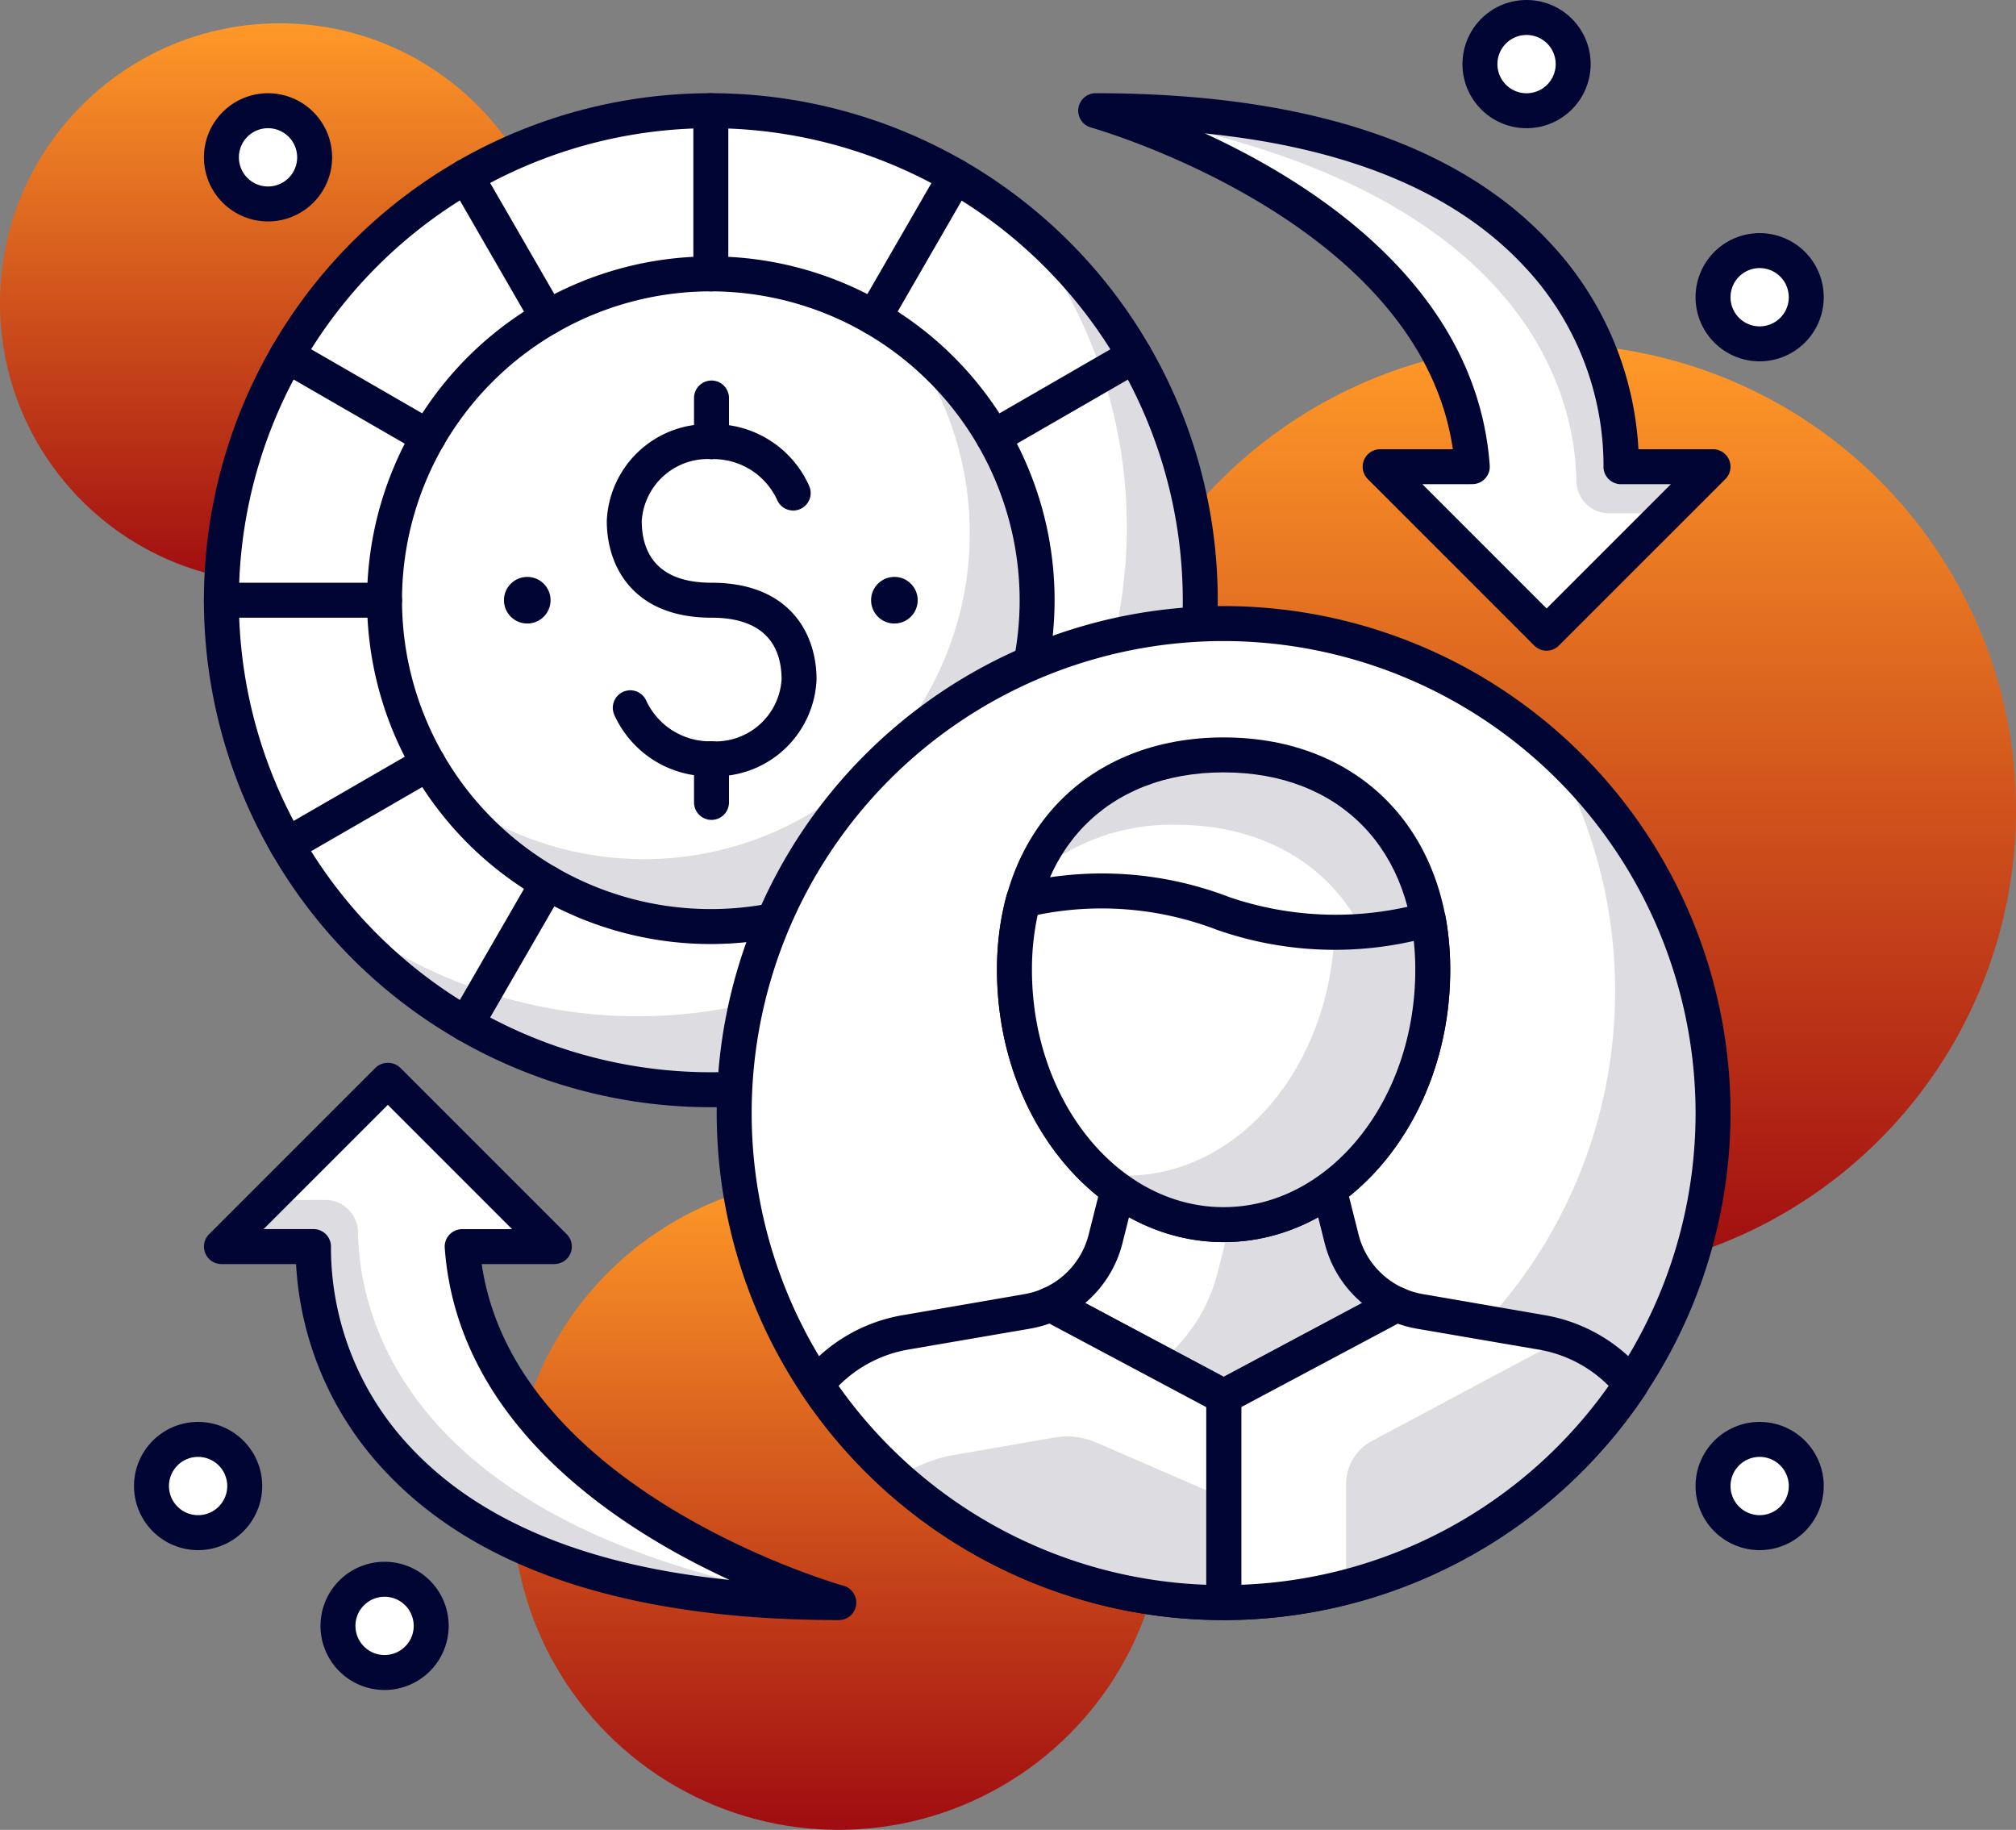 <svg xmlns="http://www.w3.org/2000/svg" xmlns:xlink="http://www.w3.org/1999/xlink" width="86.499" height="78.5" viewBox="0 0 86.499 78.5">
  <rect x="0" y="0" width="86.499" height="78.5" fill="#808080" stroke="none"/>
  <defs>
    <linearGradient id="linear-gradient" x1="0.5" x2="0.5" y2="1" gradientUnits="objectBoundingBox">
      <stop offset="0" stop-color="#ff9928"/>
      <stop offset="1" stop-color="#a00c10"/>
    </linearGradient>
  </defs>
  <g id="employee_costs" data-name="employee costs" transform="translate(-844.612 -334.914)">
    <g id="Group_11654" data-name="Group 11654">
      <circle id="Ellipse_1025" data-name="Ellipse 1025" cx="14" cy="14" r="14" transform="translate(866.592 385.414)" fill="url(#linear-gradient)"/>
    </g>
    <g id="Group_11655" data-name="Group 11655">
      <circle id="Ellipse_1026" data-name="Ellipse 1026" cx="12" cy="12" r="12" transform="translate(844.612 335.915)" fill="url(#linear-gradient)"/>
    </g>
    <g id="Group_11656" data-name="Group 11656">
      <circle id="Ellipse_1027" data-name="Ellipse 1027" cx="20" cy="20" r="20" transform="translate(891.111 349.666)" fill="url(#linear-gradient)"/>
    </g>
    <g id="Group_11712" data-name="Group 11712">
      <g id="Group_11657" data-name="Group 11657">
        <circle id="Ellipse_1028" data-name="Ellipse 1028" cx="21" cy="21" r="21" transform="translate(854.111 339.663)" fill="#fff"/>
      </g>
      <g id="Group_11658" data-name="Group 11658">
        <path id="Path_13266" data-name="Path 13266" d="M888.295,344.329a20.99,20.99,0,0,1-29.518,29.519,20.992,20.992,0,1,0,29.518-29.519Z" fill="#dddde1"/>
      </g>
      <g id="Group_11659" data-name="Group 11659">
        <path id="Path_13267" data-name="Path 13267" d="M875.111,382.413a21.75,21.75,0,1,1,21.75-21.75A21.775,21.775,0,0,1,875.111,382.413Zm0-42a20.25,20.25,0,1,0,20.25,20.25A20.273,20.273,0,0,0,875.111,340.413Z" fill="#000534"/>
      </g>
      <g id="Group_11660" data-name="Group 11660">
        <circle id="Ellipse_1029" data-name="Ellipse 1029" cx="14" cy="14" r="14" transform="translate(861.111 346.663)" fill="#fff"/>
      </g>
      <g id="Group_11661" data-name="Group 11661">
        <path id="Path_13268" data-name="Path 13268" d="M883.45,349.436A13.981,13.981,0,0,1,863.884,369a13.988,13.988,0,1,0,19.566-19.566Z" fill="#dddde1"/>
      </g>
      <g id="Group_11662" data-name="Group 11662">
        <path id="Path_13269" data-name="Path 13269" d="M875.111,375.413a14.75,14.75,0,1,1,14.75-14.75A14.767,14.767,0,0,1,875.111,375.413Zm0-28a13.25,13.25,0,1,0,13.25,13.25A13.265,13.265,0,0,0,875.111,347.413Z" fill="#000534"/>
      </g>
      <g id="Group_11663" data-name="Group 11663">
        <path id="Path_13270" data-name="Path 13270" d="M875.111,347.413a.75.75,0,0,1-.75-.75v-7a.75.75,0,0,1,1.5,0v7A.75.75,0,0,1,875.111,347.413Z" fill="#000534"/>
      </g>
      <g id="Group_11664" data-name="Group 11664">
        <path id="Path_13271" data-name="Path 13271" d="M861.111,361.413h-7a.75.75,0,0,1,0-1.5h7a.75.75,0,0,1,0,1.5Z" fill="#000534"/>
      </g>
      <g id="Group_11665" data-name="Group 11665">
        <path id="Path_13272" data-name="Path 13272" d="M887.236,354.413a.75.75,0,0,1-.376-1.4l6.062-3.5a.75.75,0,1,1,.75,1.3l-6.062,3.5A.747.747,0,0,1,887.236,354.413Z" fill="#000534"/>
      </g>
      <g id="Group_11666" data-name="Group 11666">
        <path id="Path_13273" data-name="Path 13273" d="M856.925,371.913a.75.75,0,0,1-.376-1.4l6.062-3.5a.75.75,0,0,1,.75,1.3l-6.062,3.5A.747.747,0,0,1,856.925,371.913Z" fill="#000534"/>
      </g>
      <g id="Group_11667" data-name="Group 11667">
        <path id="Path_13274" data-name="Path 13274" d="M882.11,349.289a.738.738,0,0,1-.374-.1.75.75,0,0,1-.275-1.024l3.5-6.063a.75.75,0,0,1,1.3.75l-3.5,6.063A.75.75,0,0,1,882.11,349.289Z" fill="#000534"/>
      </g>
      <g id="Group_11668" data-name="Group 11668">
        <path id="Path_13275" data-name="Path 13275" d="M864.61,379.6a.751.751,0,0,1-.649-1.125l3.5-6.063a.75.75,0,0,1,1.3.75l-3.5,6.063A.75.75,0,0,1,864.61,379.6Z" fill="#000534"/>
      </g>
      <g id="Group_11669" data-name="Group 11669">
        <path id="Path_13276" data-name="Path 13276" d="M868.112,349.289a.751.751,0,0,1-.651-.375l-3.5-6.063a.75.75,0,0,1,1.3-.75l3.5,6.063a.75.75,0,0,1-.274,1.024A.738.738,0,0,1,868.112,349.289Z" fill="#000534"/>
      </g>
      <g id="Group_11670" data-name="Group 11670">
        <path id="Path_13277" data-name="Path 13277" d="M862.985,354.413a.747.747,0,0,1-.374-.1l-6.062-3.5a.75.75,0,0,1,.75-1.3l6.062,3.5a.75.75,0,0,1-.376,1.4Z" fill="#000534"/>
      </g>
      <g id="Group_11671" data-name="Group 11671">
        <path id="Path_13278" data-name="Path 13278" d="M875.154,368.216a4.474,4.474,0,0,1-4.19-2.647.75.75,0,0,1,1.383-.582,3.019,3.019,0,0,0,2.807,1.729,2.842,2.842,0,0,0,2.993-2.652c0-1.21-.522-2.651-3.007-2.651-3.312,0-4.493-2.144-4.493-4.151a4.338,4.338,0,0,1,4.493-4.152,4.472,4.472,0,0,1,4.189,2.647.75.75,0,1,1-1.382.582,3.019,3.019,0,0,0-2.807-1.729,2.842,2.842,0,0,0-2.993,2.652c0,1.21.519,2.651,2.993,2.651,3.323,0,4.507,2.145,4.507,4.151A4.338,4.338,0,0,1,875.154,368.216Z" fill="#000534"/>
      </g>
      <g id="Group_11672" data-name="Group 11672">
        <path id="Path_13279" data-name="Path 13279" d="M875.14,354.61a.75.75,0,0,1-.75-.75v-1.871a.75.75,0,0,1,1.5,0v1.871A.75.75,0,0,1,875.14,354.61Z" fill="#000534"/>
      </g>
      <g id="Group_11673" data-name="Group 11673">
        <path id="Path_13280" data-name="Path 13280" d="M875.14,370.087a.75.75,0,0,1-.75-.75v-1.871a.75.75,0,1,1,1.5,0v1.871A.75.75,0,0,1,875.14,370.087Z" fill="#000534"/>
      </g>
      <g id="Group_11674" data-name="Group 11674">
        <circle id="Ellipse_1030" data-name="Ellipse 1030" cx="1" cy="1" r="1" transform="translate(881.987 359.663)" fill="#000534"/>
      </g>
      <g id="Group_11675" data-name="Group 11675">
        <circle id="Ellipse_1031" data-name="Ellipse 1031" cx="1" cy="1" r="1" transform="translate(866.235 359.663)" fill="#000534"/>
      </g>
      <g id="Group_11676" data-name="Group 11676">
        <path id="Path_13281" data-name="Path 13281" d="M910.972,362.078l7.141-7.14h-3.951s1.089-15.275-22.537-15.275c0,0,15.362,4.243,16.158,15.275H903.83Z" fill="#fff"/>
      </g>
      <g id="Group_11677" data-name="Group 11677">
        <path id="Path_13282" data-name="Path 13282" d="M914.162,354.938s1.089-15.275-22.537-15.275c18.651,2.915,20.579,12.344,20.624,15.9a1.41,1.41,0,0,0,1.417,1.375h2.447l2-2Z" fill="#dddde1"/>
      </g>
      <g id="Group_11678" data-name="Group 11678">
        <path id="Path_13283" data-name="Path 13283" d="M910.971,362.828h0a.747.747,0,0,1-.53-.22l-7.141-7.141a.75.75,0,0,1,.53-1.281h3.118c-1.425-9.794-15.378-13.76-15.523-13.8a.75.75,0,0,1,.2-1.473c8.972,0,15.528,2.155,19.486,6.406a14.052,14.052,0,0,1,3.8,8.867h3.2a.75.75,0,0,1,.53,1.281l-7.142,7.141A.747.747,0,0,1,910.971,362.828Zm-5.33-7.142,5.33,5.331,5.331-5.331h-2.141a.75.75,0,0,1-.748-.8,12.5,12.5,0,0,0-3.423-8.568c-2.956-3.159-7.546-5.062-13.68-5.681,4.766,2.192,11.673,6.654,12.221,14.247a.751.751,0,0,1-.748.8Z" fill="#000534"/>
      </g>
      <g id="Group_11679" data-name="Group 11679">
        <path id="Path_13284" data-name="Path 13284" d="M861.252,381.251l-7.141,7.141h3.952s-1.09,15.274,22.536,15.274c0,0-15.361-4.243-16.157-15.274h3.951Z" fill="#fff"/>
      </g>
      <g id="Group_11680" data-name="Group 11680">
        <path id="Path_13285" data-name="Path 13285" d="M858.063,388.392s-1.09,15.274,22.536,15.274c-18.651-2.915-20.579-12.344-20.624-15.9a1.409,1.409,0,0,0-1.418-1.375h-2.446l-2,2Z" fill="#dddde1"/>
      </g>
      <g id="Group_11681" data-name="Group 11681">
        <path id="Path_13286" data-name="Path 13286" d="M880.6,404.415c-8.972,0-15.527-2.155-19.485-6.406a14.046,14.046,0,0,1-3.8-8.867h-3.2a.75.75,0,0,1-.531-1.281l7.141-7.141a.771.771,0,0,1,1.061,0l7.141,7.141a.75.75,0,0,1-.53,1.281h-3.117c1.425,9.794,15.378,13.76,15.522,13.8a.75.75,0,0,1-.2,1.473Zm-24.678-16.773h2.142a.75.75,0,0,1,.748.8,12.487,12.487,0,0,0,3.423,8.568c2.956,3.159,7.546,5.062,13.679,5.681-4.765-2.192-11.672-6.654-12.22-14.247a.75.75,0,0,1,.748-.8h2.141l-5.331-5.332Z" fill="#000534"/>
      </g>
      <g id="Group_11682" data-name="Group 11682">
        <circle id="Ellipse_1032" data-name="Ellipse 1032" cx="21" cy="21" r="21" transform="translate(876.113 361.666)" fill="#fff"/>
      </g>
      <g id="Group_11683" data-name="Group 11683">
        <path id="Path_13287" data-name="Path 13287" d="M911.215,367.138a20.978,20.978,0,0,1-32.405,25.8,20.988,20.988,0,1,0,32.405-25.8Z" fill="#dddde1"/>
      </g>
      <g id="Group_11684" data-name="Group 11684">
        <path id="Path_13288" data-name="Path 13288" d="M897.113,404.415a21.75,21.75,0,1,1,21.75-21.75A21.775,21.775,0,0,1,897.113,404.415Zm0-42a20.25,20.25,0,1,0,20.25,20.25A20.273,20.273,0,0,0,897.113,362.415Z" fill="#000534"/>
      </g>
      <g id="Group_11685" data-name="Group 11685">
        <path id="Path_13289" data-name="Path 13289" d="M902.174,388.053l-.529-2.1h-9.064l-.529,2.1a4.209,4.209,0,0,1-2.369,2.816l7.434,3.961,7.426-3.961A4.212,4.212,0,0,1,902.174,388.053Z" fill="#fff"/>
      </g>
      <g id="Group_11686" data-name="Group 11686">
        <path id="Path_13290" data-name="Path 13290" d="M904.543,390.869a4.212,4.212,0,0,1-2.369-2.816l-.529-2.1h-3.891l-.9,3.563a7.146,7.146,0,0,1-2.492,3.846l2.753,1.467Z" fill="#dddde1"/>
      </g>
      <g id="Group_11687" data-name="Group 11687">
        <path id="Path_13291" data-name="Path 13291" d="M897.117,395.579a.748.748,0,0,1-.353-.088l-7.434-3.96a.75.75,0,0,1,.047-1.347,3.44,3.44,0,0,0,1.947-2.315l.53-2.1a.75.75,0,0,1,.727-.567h9.064a.749.749,0,0,1,.727.567l.53,2.1a3.439,3.439,0,0,0,1.946,2.315.75.75,0,0,1,.047,1.347l-7.426,3.96A.744.744,0,0,1,897.117,395.579Zm-5.944-4.766,5.944,3.166,5.936-3.166a4.93,4.93,0,0,1-1.606-2.577h0l-.386-1.533h-7.9l-.386,1.533A4.946,4.946,0,0,1,891.173,390.813Z" fill="#000534"/>
      </g>
      <g id="Group_11688" data-name="Group 11688">
        <path id="Path_13292" data-name="Path 13292" d="M906.086,376.52c0,6.037-4.017,10.93-8.973,10.93s-8.974-4.893-8.974-10.93,4.018-9.221,8.974-9.221S906.086,370.484,906.086,376.52Z" fill="#fff"/>
      </g>
      <g id="Group_11689" data-name="Group 11689">
        <path id="Path_13293" data-name="Path 13293" d="M904.086,379.52a12.775,12.775,0,0,1-1.107,5.259,12.007,12.007,0,0,0,3.107-8.259c0-6.036-4.017-9.221-8.973-9.221-3.74,0-6.943,1.816-8.29,5.3a9.046,9.046,0,0,1,6.29-2.3C900.069,370.3,904.086,373.484,904.086,379.52Z" fill="#dddde1"/>
      </g>
      <g id="Group_11690" data-name="Group 11690">
        <path id="Path_13294" data-name="Path 13294" d="M897.113,388.2c-5.362,0-9.724-5.239-9.724-11.68,0-5.964,3.907-9.971,9.724-9.971s9.723,4.007,9.723,9.971C906.836,382.961,902.474,388.2,897.113,388.2Zm0-20.151c-5,0-8.224,3.325-8.224,8.471,0,5.614,3.69,10.18,8.224,10.18s8.223-4.566,8.223-10.18C905.336,371.374,902.109,368.049,897.113,368.049Z" fill="#000534"/>
      </g>
      <g id="Group_11691" data-name="Group 11691">
        <path id="Path_13295" data-name="Path 13295" d="M897.1,374.106a14.519,14.519,0,0,0-8.584-.571,11.444,11.444,0,0,0-.379,2.985c0,6.037,4.018,10.93,8.974,10.93s8.973-4.893,8.973-10.93a11.989,11.989,0,0,0-.188-2.157A14.9,14.9,0,0,1,897.1,374.106Z" fill="#fff"/>
      </g>
      <g id="Group_11692" data-name="Group 11692">
        <path id="Path_13296" data-name="Path 13296" d="M905.9,374.363a16.718,16.718,0,0,1-4.031.539c-.209,5.811-4.132,10.448-8.954,10.448a7.346,7.346,0,0,1-1.191-.108,7.941,7.941,0,0,0,5.391,2.208c4.956,0,8.973-4.893,8.973-10.93A11.989,11.989,0,0,0,905.9,374.363Z" fill="#dddde1"/>
      </g>
      <g id="Group_11693" data-name="Group 11693">
        <path id="Path_13297" data-name="Path 13297" d="M897.113,388.2c-5.362,0-9.724-5.239-9.724-11.68a12.206,12.206,0,0,1,.405-3.181.75.75,0,0,1,.54-.531,15.217,15.217,0,0,1,9.027.593h0a14.124,14.124,0,0,0,8.348.237.749.749,0,0,1,.926.59,12.712,12.712,0,0,1,.2,2.292C906.836,382.961,902.474,388.2,897.113,388.2Zm-7.977-14.039a10.953,10.953,0,0,0-.247,2.359c0,5.614,3.69,10.18,8.224,10.18s8.223-4.566,8.223-10.18a11.7,11.7,0,0,0-.064-1.24,15.307,15.307,0,0,1-8.429-.471h0A13.818,13.818,0,0,0,889.136,374.161Z" fill="#000534"/>
      </g>
      <g id="Group_11694" data-name="Group 11694">
        <path id="Path_13298" data-name="Path 13298" d="M914.587,394.307a6.28,6.28,0,0,0-3.8-2.228l-5.245-.906a4.166,4.166,0,0,1-1-.3l-7.426,3.961v8.835A20.973,20.973,0,0,0,914.587,394.307Z" fill="#fff"/>
      </g>
      <g id="Group_11695" data-name="Group 11695">
        <path id="Path_13299" data-name="Path 13299" d="M914.587,394.307a6.3,6.3,0,0,0-2.867-1.977l-8.241,4.4a2.1,2.1,0,0,0-1.111,1.853V403A21.038,21.038,0,0,0,914.587,394.307Z" fill="#dddde1"/>
      </g>
      <g id="Group_11696" data-name="Group 11696">
        <path id="Path_13300" data-name="Path 13300" d="M897.117,404.415a.749.749,0,0,1-.75-.75v-8.836a.75.75,0,0,1,.4-.662l7.426-3.96a.755.755,0,0,1,.659-.023,3.34,3.34,0,0,0,.82.249l5.244.906a7.051,7.051,0,0,1,4.255,2.493.751.751,0,0,1,.043.891A21.723,21.723,0,0,1,897.117,404.415Zm.75-9.136V402.9a20.218,20.218,0,0,0,15.767-8.533,5.541,5.541,0,0,0-2.976-1.551l-5.245-.9a5.066,5.066,0,0,1-.826-.217Z" fill="#000534"/>
      </g>
      <g id="Group_11697" data-name="Group 11697">
        <path id="Path_13301" data-name="Path 13301" d="M889.683,390.869a4.152,4.152,0,0,1-1,.3l-5.244.906a6.283,6.283,0,0,0-3.8,2.228,20.977,20.977,0,0,0,17.474,9.359h0V394.83Z" fill="#fff"/>
      </g>
      <g id="Group_11698" data-name="Group 11698">
        <path id="Path_13302" data-name="Path 13302" d="M897.117,403.665V399.17l-5.469-2.372a3.145,3.145,0,0,0-1.789-.214l-4.318.745a6.207,6.207,0,0,0-2.412.989,20.9,20.9,0,0,0,13.988,5.348Z" fill="#dddde1"/>
      </g>
      <g id="Group_11699" data-name="Group 11699">
        <path id="Path_13303" data-name="Path 13303" d="M897.117,404.415a21.725,21.725,0,0,1-18.1-9.692.751.751,0,0,1,.043-.891,7.051,7.051,0,0,1,4.255-2.493l5.244-.906a3.333,3.333,0,0,0,.819-.249.758.758,0,0,1,.66.023l7.433,3.96a.751.751,0,0,1,.4.662v8.836A.75.75,0,0,1,897.117,404.415Zm-16.525-10.047a20.22,20.22,0,0,0,15.775,8.533v-7.622l-6.729-3.584a5.03,5.03,0,0,1-.825.217l-5.244.9A5.541,5.541,0,0,0,880.592,394.368Z" fill="#000534"/>
      </g>
      <g id="Group_11700" data-name="Group 11700">
        <circle id="Ellipse_1033" data-name="Ellipse 1033" cx="2" cy="2" r="2" transform="translate(854.112 339.664)" fill="#fff"/>
      </g>
      <g id="Group_11701" data-name="Group 11701">
        <path id="Path_13304" data-name="Path 13304" d="M856.112,344.414a2.75,2.75,0,1,1,2.75-2.75A2.752,2.752,0,0,1,856.112,344.414Zm0-4a1.25,1.25,0,1,0,1.25,1.25A1.251,1.251,0,0,0,856.112,340.414Z" fill="#000534"/>
      </g>
      <g id="Group_11702" data-name="Group 11702">
        <circle id="Ellipse_1034" data-name="Ellipse 1034" cx="2" cy="2" r="2" transform="translate(908.112 335.664)" fill="#fff"/>
      </g>
      <g id="Group_11703" data-name="Group 11703">
        <path id="Path_13305" data-name="Path 13305" d="M910.111,340.414a2.75,2.75,0,1,1,2.75-2.75A2.752,2.752,0,0,1,910.111,340.414Zm0-4a1.25,1.25,0,1,0,1.25,1.25A1.251,1.251,0,0,0,910.111,336.414Z" fill="#000534"/>
      </g>
      <g id="Group_11704" data-name="Group 11704">
        <circle id="Ellipse_1035" data-name="Ellipse 1035" cx="2" cy="2" r="2" transform="translate(918.113 345.665)" fill="#fff"/>
      </g>
      <g id="Group_11705" data-name="Group 11705">
        <path id="Path_13306" data-name="Path 13306" d="M920.112,350.415a2.75,2.75,0,1,1,2.75-2.75A2.752,2.752,0,0,1,920.112,350.415Zm0-4a1.25,1.25,0,1,0,1.25,1.25A1.251,1.251,0,0,0,920.112,346.415Z" fill="#000534"/>
      </g>
      <g id="Group_11706" data-name="Group 11706">
        <circle id="Ellipse_1036" data-name="Ellipse 1036" cx="2" cy="2" r="2" transform="translate(851.112 396.664)" fill="#fff"/>
      </g>
      <g id="Group_11707" data-name="Group 11707">
        <path id="Path_13307" data-name="Path 13307" d="M853.112,401.414a2.75,2.75,0,1,1,2.75-2.75A2.752,2.752,0,0,1,853.112,401.414Zm0-4a1.25,1.25,0,1,0,1.25,1.25A1.251,1.251,0,0,0,853.112,397.414Z" fill="#000534"/>
      </g>
      <g id="Group_11708" data-name="Group 11708">
        <circle id="Ellipse_1037" data-name="Ellipse 1037" cx="2" cy="2" r="2" transform="translate(859.113 402.665)" fill="#fff"/>
      </g>
      <g id="Group_11709" data-name="Group 11709">
        <path id="Path_13308" data-name="Path 13308" d="M861.113,407.414a2.75,2.75,0,1,1,2.75-2.75A2.752,2.752,0,0,1,861.113,407.414Zm0-4a1.25,1.25,0,1,0,1.25,1.25A1.251,1.251,0,0,0,861.113,403.414Z" fill="#000534"/>
      </g>
      <g id="Group_11710" data-name="Group 11710">
        <circle id="Ellipse_1038" data-name="Ellipse 1038" cx="2" cy="2" r="2" transform="translate(918.113 396.664)" fill="#fff"/>
      </g>
      <g id="Group_11711" data-name="Group 11711">
        <path id="Path_13309" data-name="Path 13309" d="M920.112,401.414a2.75,2.75,0,1,1,2.75-2.75A2.752,2.752,0,0,1,920.112,401.414Zm0-4a1.25,1.25,0,1,0,1.25,1.25A1.251,1.251,0,0,0,920.112,397.414Z" fill="#000534"/>
      </g>
    </g>
  </g>
</svg>
